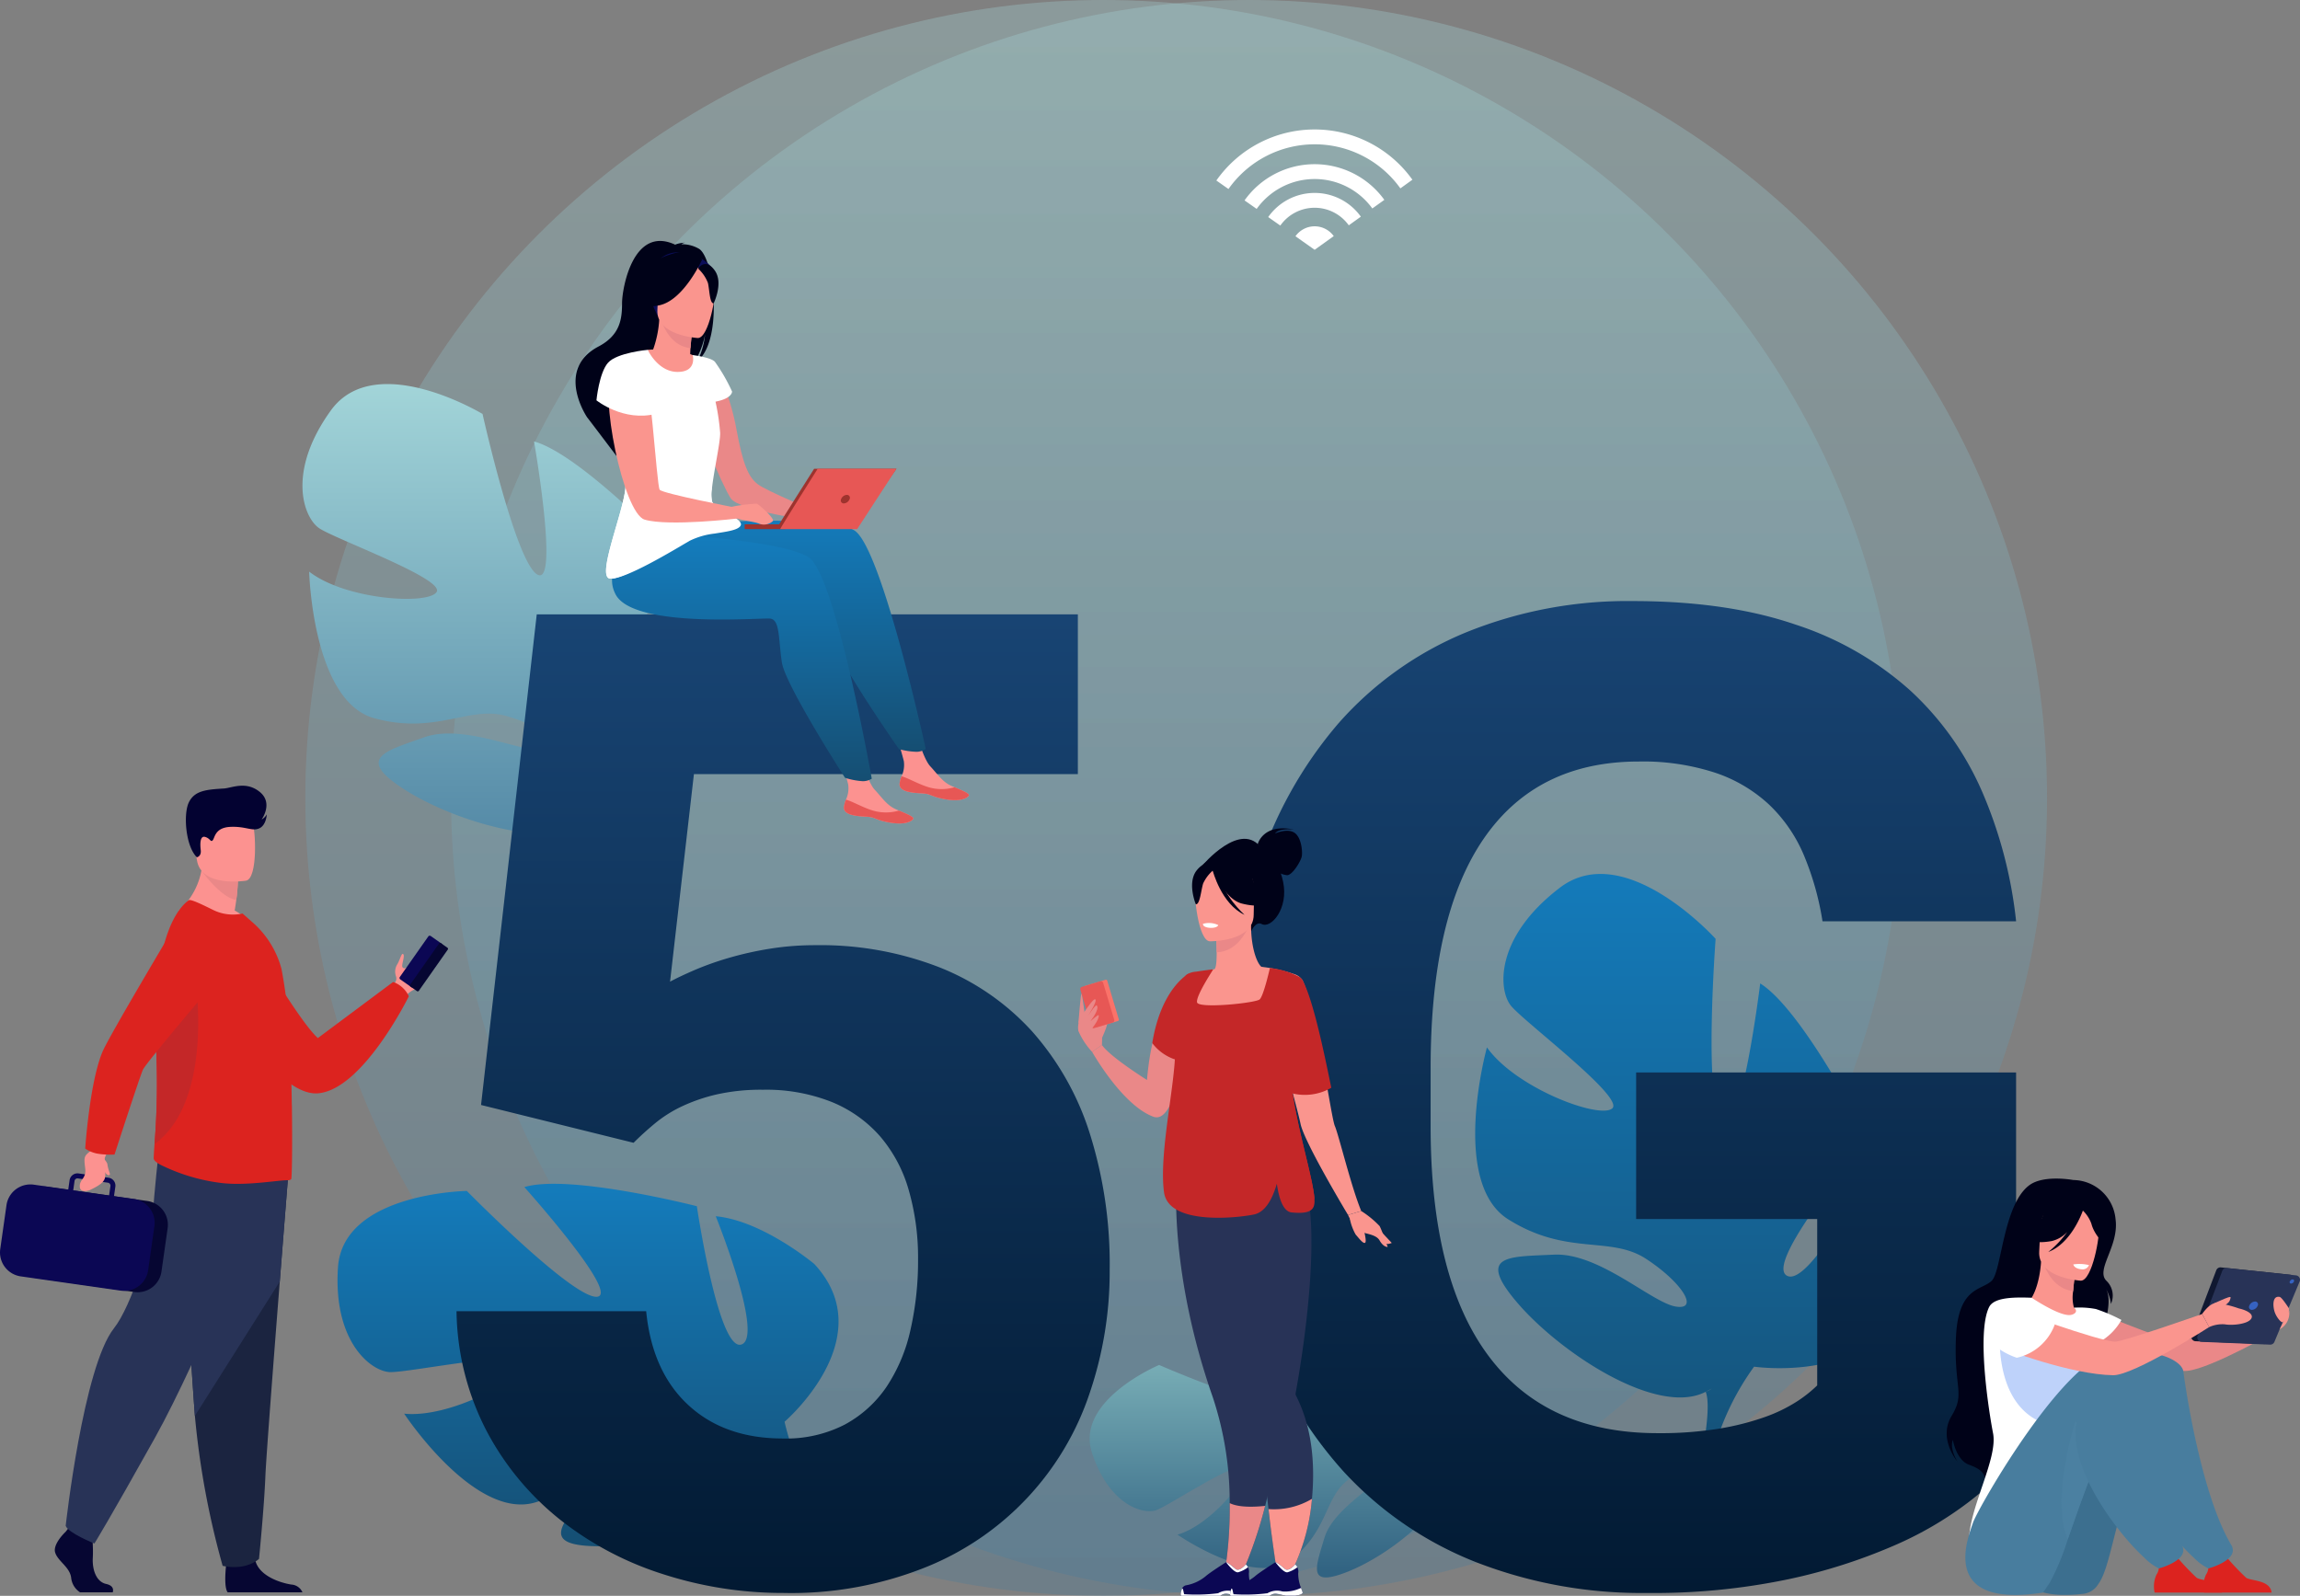 <svg xmlns="http://www.w3.org/2000/svg" xmlns:xlink="http://www.w3.org/1999/xlink" width="331.453" height="230" viewBox="0 0 331.453 230">
  <rect x="0" y="0" width="331.453" height="230" fill="#808080" stroke="none"/>
  <defs>
    <linearGradient id="linear-gradient" x1="0.5" x2="0.5" y2="1" gradientUnits="objectBoundingBox">
      <stop offset="0" stop-color="#a8dadc"/>
      <stop offset="1" stop-color="#457b9d"/>
    </linearGradient>
    <linearGradient id="linear-gradient-3" x1="0.5" x2="0.5" y2="1" gradientUnits="objectBoundingBox">
      <stop offset="0" stop-color="#147dbe"/>
      <stop offset="1" stop-color="#154e72"/>
    </linearGradient>
    <linearGradient id="linear-gradient-5" x1="0.5" x2="0.5" y2="1" gradientUnits="objectBoundingBox">
      <stop offset="0" stop-color="#8cc2c4"/>
      <stop offset="1" stop-color="#316382"/>
    </linearGradient>
    <linearGradient id="linear-gradient-7" x1="0.5" x2="0.5" y2="1" gradientUnits="objectBoundingBox">
      <stop offset="0" stop-color="#184473"/>
      <stop offset="1" stop-color="#021a33"/>
    </linearGradient>
  </defs>
  <g id="telecom" transform="translate(-169 -8687.5)">
    <circle id="Ellipse_1924" data-name="Ellipse 1924" cx="115" cy="115" r="115" transform="translate(213 8687.5)" opacity="0.3" fill="url(#linear-gradient)"/>
    <circle id="Ellipse_1968" data-name="Ellipse 1968" cx="115" cy="115" r="115" transform="translate(234 8687.5)" opacity="0.3" fill="url(#linear-gradient)"/>
    <g id="IMG" transform="translate(-749.834 8084.528)">
      <g id="Group_56" data-name="Group 56" transform="translate(967.475 773.591)">
        <path id="Path_9" data-name="Path 9" d="M1277.461,1419.617c.719-10.752,18.568-11.013,18.568-11.013s15.262,15.507,18.747,15.251-10.459-15.806-10.459-15.806c6.459-1.957,24.862,2.755,24.862,2.755s3.109,21.036,6.423,19.93-3.7-18.485-3.7-18.485c6.757.635,14.2,6.88,14.2,6.88,9.863,10.622-4.285,22.738-4.285,22.738a34.569,34.569,0,0,0,7.357,14.659h0a25.094,25.094,0,0,1,2.858,3.724l-1.738.348q-.353-.657-.742-1.254a.009.009,0,0,0,0-.007l-.011-.017c-.173-.245-.42-.593-.727-1.016v0s0,0,0,0c-.739-.933-1.252-1.629-1.59-2.138l0,0c-2.244-2.944-5.388-6.736-7.1-7.321a3.442,3.442,0,0,0,.213-.872l-.213.872c-1.7,6.97-16.358,11.012-24.986,10.972s-5.483-3.1-1.781-7.788,13.251-5.56,15.716-7.6-1.871-2.719-7.31-1.188-7.095,7.609-15.849,10.247-18.916-12.786-18.916-12.786c6.545.678,16.913-4.935,16.912-7.145s-16.319,1.28-19,1.153S1276.742,1430.37,1277.461,1419.617Z" transform="translate(-1277.396 -1407.574)" fill="url(#linear-gradient-3)"/>
      </g>
      <g id="Group_57" data-name="Group 57" transform="translate(962.421 658.325)">
        <path id="Path_10" data-name="Path 10" d="M1256.334,837.84c6.386-8.855,21.866.5,21.866.5s4.8,21.515,7.93,23.164-.51-19.2-.51-19.2c6.6,1.783,19.89,15.705,19.89,15.705s-8.613,19.747-5.171,20.574,6.735-17.874,6.735-17.874c5.467,4.171,8.51,13.529,8.51,13.529,2.779,14.42-15.881,17.243-15.881,17.243a35.024,35.024,0,0,0-1.542,16.546h0a25.417,25.417,0,0,1,.459,4.734l-1.68-.633c.032-.5.045-.995.035-1.476a.011.011,0,0,0,0-.009c0-.007,0-.014,0-.021-.017-.3-.043-.735-.08-1.263v0s0,0,0,0c-.135-1.2-.2-2.071-.219-2.69a.028.028,0,0,1,0-.006c-.35-3.734-1.017-8.68-2.17-10.1a3.48,3.48,0,0,0,.65-.635l-.65.635c-5.2,5.08-19.967.688-27.36-3.974s-3.049-5.606,2.647-7.649,14.372,2.331,17.584,1.9-.149-3.34-5.645-4.942-10.18,2.734-19.118.3-9.4-21.137-9.4-21.137c5.261,4.094,17.183,4.832,18.368,2.932s-14.712-7.655-16.945-9.2S1249.947,846.7,1256.334,837.84Z" transform="translate(-1252.247 -834.029)" fill="url(#linear-gradient)"/>
      </g>
      <g id="Group_59" data-name="Group 59" transform="translate(1075.866 791.854)">
        <path id="Path_12" data-name="Path 12" d="M1817.065,1518.947c-2.466-7.558,9.681-12.647,9.681-12.647s14.714,6.417,17.029,5.283-11.508-7.943-11.508-7.943c3.883-3.116,17.778-4.954,17.778-4.954s7.915,13.545,9.88,11.876-7.62-11.636-7.62-11.636c4.8-1.424,11.611.8,11.611.8,9.674,4.557,3.322,16.744,3.322,16.744a25.508,25.508,0,0,0,9.069,8.011h0a18.518,18.518,0,0,1,2.981,1.763l-1.094.717q-.422-.353-.853-.655a.008.008,0,0,0-.005,0l-.013-.008c-.186-.12-.451-.29-.777-.5h0c-.762-.435-1.3-.771-1.676-1.026l0,0c-2.346-1.4-5.542-3.129-6.871-3.06a2.537,2.537,0,0,0-.094-.655q.045.313.094.655c.755,5.239-8.168,12.039-14.085,14.385s-4.607-.614-3.362-4.841,7.542-7.452,8.667-9.527-2.029-1.347-5.331,1.2-2.764,7.161-8.03,11.375-16.466-3.549-16.466-3.549c4.667-1.337,10.22-8.031,9.612-9.544s-10.819,5.366-12.687,6.016S1819.53,1526.505,1817.065,1518.947Z" transform="translate(-1816.734 -1498.451)" fill="url(#linear-gradient-5)"/>
      </g>
      <g id="Group_60" data-name="Group 60" transform="translate(1131.428 728.933)">
        <path id="Path_13" data-name="Path 13" d="M2105.412,1187.339c9.378-7.146,22.439,7.376,22.439,7.376s-1.8,23.737.924,26.425,5.5-20,5.5-20c6.261,3.914,15.624,22.471,15.624,22.471s-15.1,17.7-11.8,19.637,12.568-16.356,12.568-16.356c4.34,6.026,4.547,16.651,4.547,16.651-1.654,15.772-21.822,12.833-21.822,12.833a37.825,37.825,0,0,0-6.786,16.613h0a27.448,27.448,0,0,1-1.012,5.035l-1.538-1.182q.287-.763.5-1.514a.013.013,0,0,0,0-.01l.006-.021c.077-.318.186-.773.313-1.33v0s0,0,0,0c.237-1.281.442-2.2.618-2.849l0-.006c.811-3.968,1.673-9.288.927-11.116a3.755,3.755,0,0,0,.871-.453l-.871.453c-6.966,3.617-20.848-5.555-27.024-12.693s-1.391-6.75,5.136-7.073,14.119,6.918,17.574,7.481.895-3.5-4.282-6.879-11.377-.37-19.851-5.686-3.077-24.79-3.077-24.79c4.152,5.882,16.239,10.386,18.06,8.795s-12.8-12.527-14.623-14.824S2096.034,1194.484,2105.412,1187.339Z" transform="translate(-2093.207 -1185.361)" fill="url(#linear-gradient-3)"/>
      </g>
      <g id="Group_69" data-name="Group 69" transform="translate(1094.123 621.632)">
        <g id="Group_62" data-name="Group 62" transform="translate(11.399 13.958)">
          <path id="Path_14" data-name="Path 14" d="M1969.818,722.312l-2.752,1.975-2.766-1.953a3.387,3.387,0,0,1,5.518-.021Z" transform="translate(-1964.3 -720.901)" fill="#fff"/>
        </g>
        <g id="Group_64" data-name="Group 64" transform="translate(7.471 9.146)">
          <g id="Group_63" data-name="Group 63">
            <path id="Path_15" data-name="Path 15" d="M1951.449,696.958a8.178,8.178,0,0,0-6.694,3.479l1.746,1.226a6.049,6.049,0,0,1,9.867-.036l1.739-1.248A8.185,8.185,0,0,0,1951.449,696.958Z" transform="translate(-1944.755 -696.958)" fill="#fff"/>
          </g>
        </g>
        <g id="Group_66" data-name="Group 66" transform="translate(0 0)">
          <g id="Group_65" data-name="Group 65">
            <path id="Path_16" data-name="Path 16" d="M1921.746,651.447a17.3,17.3,0,0,0-14.165,7.357l1.747,1.226a15.189,15.189,0,0,1,24.772-.093l1.732-1.248A17.305,17.305,0,0,0,1921.746,651.447Z" transform="translate(-1907.581 -651.447)" fill="#fff"/>
          </g>
        </g>
        <g id="Group_68" data-name="Group 68" transform="translate(4.063 5.005)">
          <g id="Group_67" data-name="Group 67">
            <path id="Path_17" data-name="Path 17" d="M1937.9,676.349a12.378,12.378,0,0,0-10.1,5.218l1.746,1.226a10.262,10.262,0,0,1,16.667-.064l1.732-1.24A12.377,12.377,0,0,0,1937.9,676.349Z" transform="translate(-1927.8 -676.349)" fill="#fff"/>
          </g>
        </g>
      </g>
      <g id="Group_74" data-name="Group 74" transform="translate(984.624 689.604)">
        <g id="Group_71" data-name="Group 71" transform="translate(0 1.911)">
          <g id="Group_70" data-name="Group 70">
            <path id="Path_18" data-name="Path 18" d="M1366.26,1069.892l8.027-70.716h77.979v23.029h-55.329l-3.44,29.912q1.429-.763,3.534-1.673a43.392,43.392,0,0,1,4.825-1.72,48.451,48.451,0,0,1,5.924-1.338,41.01,41.01,0,0,1,6.643-.526,47.287,47.287,0,0,1,17.919,3.2,35.932,35.932,0,0,1,13.329,9.224,40.492,40.492,0,0,1,8.315,14.716,62.723,62.723,0,0,1,2.867,19.683,54.4,54.4,0,0,1-2.867,17.68,40.973,40.973,0,0,1-23.364,25.037,52.094,52.094,0,0,1-20.785,3.823,56.126,56.126,0,0,1-17.392-2.723,46.5,46.5,0,0,1-14.908-7.933,40.467,40.467,0,0,1-10.512-12.755,38.552,38.552,0,0,1-4.3-17.2h27.331q.856,8.7,6.066,13.523t13.62,4.825a18.421,18.421,0,0,0,8.933-2.005,17.073,17.073,0,0,0,6.022-5.448,24.146,24.146,0,0,0,3.44-8.168,44.915,44.915,0,0,0,1.1-10.18,35.278,35.278,0,0,0-1.338-9.985,20.544,20.544,0,0,0-4.111-7.739,18.585,18.585,0,0,0-6.975-4.969,25.53,25.53,0,0,0-9.938-1.77,28.961,28.961,0,0,0-6.642.671,25.063,25.063,0,0,0-5.019,1.72,18.619,18.619,0,0,0-3.869,2.438q-1.672,1.385-3.105,2.817Z" transform="translate(-1362.726 -999.176)" fill="url(#linear-gradient-7)"/>
          </g>
        </g>
        <g id="Group_73" data-name="Group 73" transform="translate(111.221)">
          <g id="Group_72" data-name="Group 72">
            <path id="Path_19" data-name="Path 19" d="M2029.676,1113.132a46.406,46.406,0,0,1-6.787,6.354,51.179,51.179,0,0,1-10.8,6.307,79.842,79.842,0,0,1-15.337,4.875,94.636,94.636,0,0,1-20.306,1.958,65.838,65.838,0,0,1-24.608-4.443,51.606,51.606,0,0,1-19.065-13.047,59.479,59.479,0,0,1-12.279-21.118,87.153,87.153,0,0,1-4.349-28.668v-8.218a91.259,91.259,0,0,1,4.158-28.716,59.96,59.96,0,0,1,11.753-21.168,49.609,49.609,0,0,1,18.4-13.09,61.9,61.9,0,0,1,23.987-4.493q13.567,0,23.461,3.393a46.14,46.14,0,0,1,16.531,9.506,43.213,43.213,0,0,1,10.368,14.622,64.146,64.146,0,0,1,4.875,18.633h-27.9a40.988,40.988,0,0,0-2.675-9.506,21.671,21.671,0,0,0-4.969-7.263,21.31,21.31,0,0,0-7.789-4.634,33.473,33.473,0,0,0-11.035-1.626q-14.718,0-22.361,11.132t-7.645,33.018v8.409q0,21.885,8.312,33.064t24.37,11.179a52.7,52.7,0,0,0,8.983-.667,38.193,38.193,0,0,0,6.545-1.673,22.3,22.3,0,0,0,4.537-2.2,18.841,18.841,0,0,0,2.964-2.343V1078.73H1974.92v-21.121h54.756Z" transform="translate(-1916.148 -989.666)" fill="url(#linear-gradient-7)"/>
          </g>
        </g>
      </g>
      <g id="Group_103" data-name="Group 103" transform="translate(1199.371 772.838)">
        <g id="Group_75" data-name="Group 75" transform="translate(17.609 18.52)">
          <path id="Path_20" data-name="Path 20" d="M2521.256,1495.978s11.425,4.978,13.5,4.887,14.852-3.892,14.852-3.892l-.325,2.2s-9.862,5.672-13.309,5.994c-3.394.317-15-3.047-16.122-3.756S2518,1496.7,2521.256,1495.978Z" transform="translate(-2518.902 -1495.978)" fill="#ea8888"/>
        </g>
        <g id="Group_76" data-name="Group 76" transform="translate(0 0)">
          <path id="Path_21" data-name="Path 21" d="M2449.528,1404.037s-4.215-.8-6.314.732c-3.8,2.777-4.007,12.349-5.432,13.776s-4.86.818-5.166,8.2,1.367,8-.625,11.29.843,6.591.843,6.591-1.162-1.818-.664-3.131c0,0,.483,2.9,2.323,3.575s2.112,1.177,2.406,2.172c0,0,15.7-8.044,15.716-13.75s3.089-11.357,1.581-13.83a5.471,5.471,0,0,1,.754,2.234,2.942,2.942,0,0,0-.664-3.349c-1.569-1.615,1.84-4.956,1.335-8.826A6.2,6.2,0,0,0,2449.528,1404.037Z" transform="translate(-2431.281 -1403.828)" fill="#000218"/>
        </g>
        <g id="Group_77" data-name="Group 77" transform="translate(8.47 11.972)">
          <path id="Path_22" data-name="Path 22" d="M2486.306,1475.383a10.975,10.975,0,0,1-3.841,1.635c-5.92,1.368-8.189-3.636-9.041-7.071a5.1,5.1,0,0,1,2.006-.616c.428-.05.878-.084,1.251-.1.665-.509,1.656-2.593,1.875-5.829l.278.075,4.666,1.277s-.214,1.483-.318,2.885a5.548,5.548,0,0,0,.114,2.4c.364.079.583.13.583.13a.008.008,0,0,0,0,0A30.018,30.018,0,0,1,2486.306,1475.383Z" transform="translate(-2473.424 -1463.399)" fill="#fa958e"/>
        </g>
        <g id="Group_78" data-name="Group 78" transform="translate(13.879 12.048)">
          <path id="Path_23" data-name="Path 23" d="M2505.006,1465.053s-.214,1.482-.318,2.885c-2.644-.265-3.87-2.781-4.348-4.162Z" transform="translate(-2500.34 -1463.776)" fill="#ea8888"/>
        </g>
        <g id="Group_79" data-name="Group 79" transform="translate(13.327 3.944)">
          <path id="Path_24" data-name="Path 24" d="M2503.6,1434.225s-6.274-.346-6-4.25-.348-6.578,3.669-6.522,4.69,1.6,4.915,2.926S2505.24,1434.214,2503.6,1434.225Z" transform="translate(-2497.593 -1423.452)" fill="#fa958e"/>
        </g>
        <g id="Group_80" data-name="Group 80" transform="translate(11.366 3.139)">
          <path id="Path_25" data-name="Path 25" d="M2498.361,1421c-.884-1.244-1.635-1.038-2.07-.715a4.392,4.392,0,0,0-5.7.5,7.478,7.478,0,0,1-2.755,4.23s1.092.788,3.774.3a4.488,4.488,0,0,0,2.239-1.319,14.655,14.655,0,0,1-2.737,2.893c3.25-1.228,4.827-5.513,4.986-5.966a4.923,4.923,0,0,1,1.236,1.919c.241,1.016,1.281,2.606,1.883,2.579A6.492,6.492,0,0,0,2498.361,1421Z" transform="translate(-2487.838 -1419.449)" fill="#000218"/>
        </g>
        <g id="Group_81" data-name="Group 81" transform="translate(3.213 17.144)">
          <path id="Path_26" data-name="Path 26" d="M2450.738,1508.7c-.567-2.9-2.414-14.469-.567-18.193.664-1.338,3.267-1.458,6.124-1.341.889.574,4.276,2.742,5.667,2.472l.078-.018c.655-.164.9-.624.356-1.021a12.456,12.456,0,0,1,3.172.194,23.442,23.442,0,0,1,3.669,1.572,8.416,8.416,0,0,1-3.335,3.276c.338,3.023-.165,4.357-3.3,11.34a13.275,13.275,0,0,0,.357,11.217s-15.6,12.544-15.689,6.157C2447.2,1519.548,2451.462,1512.4,2450.738,1508.7Z" transform="translate(-2447.268 -1489.133)" fill="#fff"/>
        </g>
        <g id="Group_82" data-name="Group 82" transform="translate(36.999 54.626)">
          <path id="Path_27" data-name="Path 27" d="M2625.208,1680.683h-9.722a4.04,4.04,0,0,1,.275-2.605,1.874,1.874,0,0,0-.07-2.238,3.779,3.779,0,0,0,1.637.308,3.423,3.423,0,0,0,1.446-.509,35.061,35.061,0,0,0,2.77,2.91C2622.179,1679.006,2625.012,1678.843,2625.208,1680.683Z" transform="translate(-2615.383 -1675.639)" fill="#dc231f"/>
        </g>
        <g id="Group_83" data-name="Group 83" transform="translate(7.637 21.553)">
          <path id="Path_28" data-name="Path 28" d="M2469.352,1511.072s-1.265,11.512,6.941,13.924,10.535-10.592,3.91-11.527A63.773,63.773,0,0,1,2469.352,1511.072Z" transform="translate(-2469.281 -1511.072)" fill="#bed2fa"/>
        </g>
        <g id="Group_84" data-name="Group 84" transform="translate(29.862 54.626)">
          <path id="Path_29" data-name="Path 29" d="M2589.7,1680.683h-9.722a4.039,4.039,0,0,1,.274-2.605,1.873,1.873,0,0,0-.07-2.238,3.781,3.781,0,0,0,1.638.308,3.423,3.423,0,0,0,1.446-.509,34.988,34.988,0,0,0,2.77,2.91C2586.668,1679.006,2589.5,1678.843,2589.7,1680.683Z" transform="translate(-2579.872 -1675.639)" fill="#dc231f"/>
        </g>
        <g id="Group_90" data-name="Group 90" transform="translate(2.692 25.034)">
          <g id="Group_85" data-name="Group 85" transform="translate(7.414 0.499)">
            <path id="Path_30" data-name="Path 30" d="M2491.137,1565.194a2.9,2.9,0,0,0,2.087-1.271l.241-.363c1.776-2.689,2.467-10.922,6.461-19.693.973-2.135,4.466-2.52,5.418-4.934,0,0,2.344-7.824-4.486-8.055s-18.293,21.77-18.474,24.077C2482.208,1557.192,2477.868,1566.692,2491.137,1565.194Z" transform="translate(-2481.568 -1530.878)" fill="#3c6f8f"/>
          </g>
          <g id="Group_86" data-name="Group 86" transform="translate(22.989 0.19)">
            <path id="Path_31" data-name="Path 31" d="M2567.493,1531.912c.585,4.389,2.871,18.241,6.9,25,1.3,2.179-3.276,3.4-3.3,3.394a7.782,7.782,0,0,1-2.107-1.564c-3.274-2.951-9.92-11.306-9.92-18,0-3.266-.057-9.5,2.318-11.089C2562.85,1528.673,2567.26,1530.169,2567.493,1531.912Z" transform="translate(-2559.069 -1529.34)" fill="#487d9e"/>
          </g>
          <g id="Group_87" data-name="Group 87">
            <path id="Path_32" data-name="Path 32" d="M2455.864,1563.03s.361-.5.989-1.453a34.47,34.47,0,0,0,2.579-6.218c1.054-3,2.305-6.688,3.869-10.527.482-1.185.995-2.384,1.54-3.582.973-2.135,3.649-1.84,4.6-4.254,0,0,3.716-8.368-3.115-8.6s-19.81,22.386-20.556,24.576C2444.955,1555.37,2440.971,1565.327,2455.864,1563.03Z" transform="translate(-2444.678 -1528.394)" fill="#487d9e"/>
          </g>
          <g id="Group_88" data-name="Group 88" transform="translate(13.872 9.959)">
            <path id="Path_33" data-name="Path 33" d="M2514.586,1594.953c1.054-3,2.305-6.688,3.869-10.527-.408-2.908-1.289-5.453-2.77-6.479C2515.685,1577.947,2512.092,1589.077,2514.586,1594.953Z" transform="translate(-2513.705 -1577.947)" fill="#4b80a1"/>
          </g>
          <g id="Group_89" data-name="Group 89" transform="translate(15.853 0.364)">
            <path id="Path_34" data-name="Path 34" d="M2533.444,1532.293c.585,4.389,1.41,18.552,5.443,25.31,1.3,2.179-3.276,3.4-3.3,3.394a7.79,7.79,0,0,1-2.107-1.564c-3.274-2.95-9.92-11.306-9.92-18,0-3.266,3.833-9.242,6.208-10.827A2.389,2.389,0,0,1,2533.444,1532.293Z" transform="translate(-2523.559 -1530.206)" fill="#487d9e"/>
          </g>
        </g>
        <g id="Group_95" data-name="Group 95" transform="translate(35.245 12.797)">
          <g id="Group_91" data-name="Group 91">
            <path id="Path_35" data-name="Path 35" d="M2620.887,1468.567l-9.956-1.057a.643.643,0,0,0-.668.411l-3.562,9.36a.643.643,0,0,0,.575.871l9.879.4a.642.642,0,0,0,.619-.394l3.639-8.7A.643.643,0,0,0,2620.887,1468.567Z" transform="translate(-2606.657 -1467.506)" fill="#101831"/>
          </g>
          <g id="Group_92" data-name="Group 92" transform="translate(0.865 0.091)">
            <path id="Path_36" data-name="Path 36" d="M2625.19,1469.018l-9.956-1.057a.643.643,0,0,0-.669.411l-3.562,9.36a.643.643,0,0,0,.575.871l9.879.4a.643.643,0,0,0,.619-.394l3.639-8.7A.643.643,0,0,0,2625.19,1469.018Z" transform="translate(-2610.96 -1467.957)" fill="#283357"/>
          </g>
          <g id="Group_93" data-name="Group 93" transform="translate(8.327 4.917)">
            <path id="Path_37" data-name="Path 37" d="M2649.339,1492.579a.409.409,0,0,0-.385-.6.957.957,0,0,0-.825.6.41.41,0,0,0,.385.605A.957.957,0,0,0,2649.339,1492.579Z" transform="translate(-2648.09 -1491.974)" fill="#3662c1"/>
          </g>
          <g id="Group_94" data-name="Group 94" transform="translate(14.183 1.739)">
            <path id="Path_38" data-name="Path 38" d="M2677.842,1476.456a.2.2,0,0,0-.189-.3.47.47,0,0,0-.405.3.2.2,0,0,0,.189.3A.469.469,0,0,0,2677.842,1476.456Z" transform="translate(-2677.229 -1476.159)" fill="#3662c1"/>
          </g>
        </g>
        <g id="Group_96" data-name="Group 96" transform="translate(6.116 18.52)">
          <path id="Path_39" data-name="Path 39" d="M2464.065,1495.978s13.8,5.082,15.872,4.978c1.34-.067,12.479-3.983,12.479-3.983l1,1.892s-10.842,6.969-13.822,6.934c-5.884-.068-15.814-3.68-16.934-4.39S2460.809,1496.7,2464.065,1495.978Z" transform="translate(-2461.711 -1495.978)" fill="#fa958e"/>
        </g>
        <g id="Group_97" data-name="Group 97" transform="translate(36.82 17.928)">
          <path id="Path_40" data-name="Path 40" d="M2614.494,1494.622s1-1.539,2-1.584a15.418,15.418,0,0,1,3.3.792c.588.113,2.263.656,1.765,1.471s-2.806,1-3.8.814a4.614,4.614,0,0,0-2.263.4Z" transform="translate(-2614.494 -1493.036)" fill="#fa958e"/>
        </g>
        <g id="Group_98" data-name="Group 98" transform="translate(38.545 17.065)">
          <path id="Path_41" data-name="Path 41" d="M2623.076,1489.654s1.583-.726,2.036-.862.362,0,.226.431-.951.838-.951.973S2623.076,1489.654,2623.076,1489.654Z" transform="translate(-2623.076 -1488.742)" fill="#fa958e"/>
        </g>
        <g id="Group_99" data-name="Group 99" transform="translate(47.092 17.036)">
          <path id="Path_42" data-name="Path 42" d="M2667.826,1490.26s-1-1.579-1.326-1.644c-1-.2-1,1.115-.785,1.961.227.908.994,1.764,1.206,1.689A2.317,2.317,0,0,0,2667.826,1490.26Z" transform="translate(-2665.604 -1488.596)" fill="#fa958e"/>
        </g>
        <g id="Group_100" data-name="Group 100" transform="translate(47.989 19.017)">
          <path id="Path_43" data-name="Path 43" d="M2671.43,1498.451a2.644,2.644,0,0,1-1.364,2.7Z" transform="translate(-2670.067 -1498.451)" fill="#fa958e"/>
        </g>
        <g id="Group_101" data-name="Group 101" transform="translate(18.247 12.331)">
          <path id="Path_44" data-name="Path 44" d="M2524.336,1465.324a5.793,5.793,0,0,0-2.262-.1s.089.651,1.32.715A.981.981,0,0,0,2524.336,1465.324Z" transform="translate(-2522.074 -1465.183)" fill="#fff"/>
        </g>
        <g id="Group_102" data-name="Group 102" transform="translate(5.619 18.199)">
          <path id="Path_45" data-name="Path 45" d="M2469.2,1497.211a7.582,7.582,0,0,1-5.473,4.8s-7-2.157-3.514-6.925C2460.213,1495.082,2463.659,1492.521,2469.2,1497.211Z" transform="translate(-2459.24 -1494.384)" fill="#fff"/>
        </g>
      </g>
      <g id="Group_130" data-name="Group 130" transform="translate(1001.775 637.7)">
        <g id="Group_104" data-name="Group 104" transform="translate(16.887 18.81)">
          <path id="Path_46" data-name="Path 46" d="M1535.541,824.994s1.828,2.705,2.871,8.392c.913,4.98,1.714,6.819,3.032,7.84s8.666,4.037,8.666,4.037l-.549,1.287s-10.769-1.466-11.978-3.266-5.821-12.433-5.463-14.882S1535.541,824.994,1535.541,824.994Z" transform="translate(-1532.1 -824.994)" fill="#ea8888"/>
        </g>
        <g id="Group_105" data-name="Group 105" transform="translate(46.119 70.773)">
          <path id="Path_47" data-name="Path 47" d="M1678.131,1091c-.1,1.05,1.365,1.306,3.058,1.39s1.182.431,3.5.851,3.251-.214,3.419-.528c.15-.278-.93-.713-2.079-1.205-.145-.061-.289-.125-.435-.188-1.294-.569-2.02-1.73-3.029-2.806-.956-1.019-1.863-4.283-1.863-4.283l-3.154-.673s.885,2.937,1.193,4.191a3.885,3.885,0,0,1-.323,2.19A4.122,4.122,0,0,0,1678.131,1091Z" transform="translate(-1677.551 -1083.555)" fill="#fc9290"/>
        </g>
        <g id="Group_106" data-name="Group 106" transform="translate(46.695 77.154)">
          <path id="Path_48" data-name="Path 48" d="M1683.478,1117.756c1.694.084,1.182.431,3.5.852s3.251-.215,3.419-.528c.15-.278-.93-.713-2.079-1.205l-.018.019a6.6,6.6,0,0,1-3.515.042c-1.535-.417-3.019-1.334-4.077-1.63a4.109,4.109,0,0,0-.29,1.061C1680.323,1117.416,1681.785,1117.671,1683.478,1117.756Z" transform="translate(-1680.415 -1115.305)" fill="#e75755"/>
        </g>
        <g id="Group_107" data-name="Group 107" transform="translate(11.182 38.455)">
          <path id="Path_49" data-name="Path 49" d="M1507.823,925.108s20.956-1.577,24.9.913S1543,957.513,1543,957.513a2.574,2.574,0,0,1-1.263.408,10.6,10.6,0,0,1-2.6-.389s-9.093-12.977-9.734-16.246-.484-6.186-1.943-6.264-19.64,2.211-22.39-2.634a11.162,11.162,0,0,1-.476-9.641Z" transform="translate(-1503.711 -922.746)" fill="url(#linear-gradient-3)"/>
        </g>
        <g id="Group_108" data-name="Group 108" transform="translate(38.1 74.139)">
          <path id="Path_50" data-name="Path 50" d="M1638.23,1107.745c-.1,1.05,1.365,1.306,3.059,1.39s1.182.431,3.5.851,3.251-.214,3.419-.528c.15-.278-.929-.713-2.079-1.205-.145-.061-.29-.125-.435-.188-1.294-.569-2.02-1.73-3.029-2.806-.956-1.019-1.863-4.283-1.863-4.283l-3.154-.673s.886,2.937,1.193,4.191a3.884,3.884,0,0,1-.323,2.19A4.122,4.122,0,0,0,1638.23,1107.745Z" transform="translate(-1637.65 -1100.303)" fill="#fc9290"/>
        </g>
        <g id="Group_109" data-name="Group 109" transform="translate(38.675 80.519)">
          <path id="Path_51" data-name="Path 51" d="M1643.577,1134.5c1.693.084,1.182.431,3.5.851s3.25-.214,3.419-.528c.15-.278-.929-.713-2.079-1.2l-.018.02a6.607,6.607,0,0,1-3.515.042c-1.535-.417-3.02-1.334-4.077-1.63a4.133,4.133,0,0,0-.29,1.061C1640.421,1134.164,1641.883,1134.419,1643.577,1134.5Z" transform="translate(-1640.513 -1132.053)" fill="#e75755"/>
        </g>
        <g id="Group_110" data-name="Group 110" transform="translate(5.264 42.116)">
          <path id="Path_52" data-name="Path 52" d="M1480.19,940.963s18.616.881,22.462,3.523,9.039,31.868,9.039,31.868a2.576,2.576,0,0,1-1.278.358,10.591,10.591,0,0,1-2.581-.49s-8.581-13.32-9.094-16.612-.243-6.2-1.7-6.335-19.711,1.444-22.271-3.5S1480.19,940.963,1480.19,940.963Z" transform="translate(-1474.264 -940.963)" fill="url(#linear-gradient-3)"/>
        </g>
        <g id="Group_112" data-name="Group 112" transform="translate(0 0)">
          <g id="Group_111" data-name="Group 111">
            <path id="Path_53" data-name="Path 53" d="M1465.894,732.55a4.827,4.827,0,0,0-2.574-.673,1.223,1.223,0,0,1,.567-.224,4.051,4.051,0,0,0-1.467.28c-6.049-2.806-7.634,6.27-7.645,8.4s-.159,4.577-3.385,6.276c-6.347,3.341-1.639,10.226-1.639,10.226.046.031,4.23,5.572,4.23,5.572-.042-1.727,6.769-10.879,11.081-13.316a11.964,11.964,0,0,0,1.677-4.209,11.321,11.321,0,0,1-1.1,3.836C1469.346,745.733,1468.083,733.995,1465.894,732.55Z" transform="translate(-1448.07 -731.4)" fill="#000218"/>
          </g>
        </g>
        <g id="Group_113" data-name="Group 113" transform="translate(10.38 15.621)">
          <path id="Path_54" data-name="Path 54" d="M1499.746,809.2a20.962,20.962,0,0,1,3.467,0,11.129,11.129,0,0,1,3.009.755c1.641.686,1.469,3.591-1.974,3.053S1499.5,810.06,1499.746,809.2Z" transform="translate(-1499.718 -809.126)" fill="#fa958e"/>
        </g>
        <g id="Group_114" data-name="Group 114" transform="translate(10.568 11.357)">
          <path id="Path_55" data-name="Path 55" d="M1506.825,794.366c.02.011.491,2.5-1.763,2.4-1.48-.065-4.671-1.856-4.39-3.123a15.665,15.665,0,0,0,1.477-5.732l.27.072,4.529,1.215s-.2,1.438-.295,2.8C1506.574,793.138,1506.572,794.227,1506.825,794.366Z" transform="translate(-1500.655 -787.911)" fill="#fa958e"/>
        </g>
        <g id="Group_115" data-name="Group 115" transform="translate(12.332 11.429)">
          <path id="Path_56" data-name="Path 56" d="M1513.962,789.484s-.2,1.438-.294,2.8c-2.564-.244-3.765-2.677-4.235-4.013Z" transform="translate(-1509.433 -788.269)" fill="#ea8888"/>
        </g>
        <g id="Group_116" data-name="Group 116" transform="translate(10.472 1.633)">
          <path id="Path_57" data-name="Path 57" d="M1501.6,748.792a13.534,13.534,0,0,1-1.406-4.057c-.144-1.314.838-6.082,5.628-5.067a6.584,6.584,0,0,1,2.656,1.212c1,.779,2.416,2.411.442,6.5l-.535,1.389Z" transform="translate(-1500.177 -739.528)" fill="#0b0d59"/>
        </g>
        <g id="Group_117" data-name="Group 117" transform="translate(11.79 3.558)">
          <path id="Path_58" data-name="Path 58" d="M1512.58,759.538s-6.084-.305-5.836-4.091-.37-6.375,3.525-6.34,4.554,1.529,4.779,2.813S1514.169,759.519,1512.58,759.538Z" transform="translate(-1506.737 -749.106)" fill="#fa958e"/>
        </g>
        <g id="Group_118" data-name="Group 118" transform="translate(7.009 1.512)">
          <path id="Path_59" data-name="Path 59" d="M1494.168,740.122s-2.677,5.914-6.224,6.578-5-.371-5-.371a9.9,9.9,0,0,0,3.619-5.619S1492.646,737.121,1494.168,740.122Z" transform="translate(-1482.946 -738.925)" fill="#000218"/>
        </g>
        <g id="Group_119" data-name="Group 119" transform="translate(17.66 3.329)">
          <path id="Path_60" data-name="Path 60" d="M1535.945,748.619a5.376,5.376,0,0,1,1.415,2.059c.239.984.243,2.978.826,2.949,0,0,1.455-2.935.16-4.737C1536.973,746.98,1535.945,748.619,1535.945,748.619Z" transform="translate(-1535.945 -747.965)" fill="#000218"/>
        </g>
        <g id="Group_120" data-name="Group 120" transform="translate(4.398 15.694)">
          <path id="Path_61" data-name="Path 61" d="M1489.278,834.931c-.493.589-2.03.77-3.673,1.04a11.038,11.038,0,0,0-3.617,1.048c-2.193,1.288-9.358,5.639-11.458,5.441-.814-.077-.662-1.631-.169-3.693.776-3.257,2.4-7.78,2.4-9.747a57.09,57.09,0,0,1,.834-6.517q.058-.351.118-.708c.943-5.646,2.25-12.3,2.25-12.3s1.457,3.18,4.3,3.18,2.179-2.425,2.179-2.425,2.591.3,3.2.964a25.319,25.319,0,0,1,2.473,4.286s.063.989-2.386,1.46a32.17,32.17,0,0,1,.667,4.474c.052,1.322-.9,5.459-1.177,8.033a4.75,4.75,0,0,0,.038,1.951,3.788,3.788,0,0,0,1.5,1.236C1488.142,833.456,1489.863,834.232,1489.278,834.931Z" transform="translate(-1469.956 -809.492)" fill="#fff"/>
        </g>
        <g id="Group_121" data-name="Group 121" transform="translate(4.398 26.279)">
          <path id="Path_62" data-name="Path 62" d="M1486.758,874.735c1.572,2.679-4.262,3.485-5.228,4.052-2.193,1.288-8.9,5.956-11,5.758-.814-.077-.662-1.631-.169-3.693.776-3.257,2.4-7.78,2.4-9.747a57.094,57.094,0,0,1,.834-6.517l2.528-2.427s2.709,7,5.291,8.148a21.736,21.736,0,0,0,3.8,1.239,4.75,4.75,0,0,0,.038,1.951A3.788,3.788,0,0,0,1486.758,874.735Z" transform="translate(-1469.956 -862.161)" fill="#fff"/>
        </g>
        <g id="Group_122" data-name="Group 122" transform="translate(4.756 17.444)">
          <path id="Path_63" data-name="Path 63" d="M1476.608,818.544s-2.161-1.313-4.251,1.177,1.485,20.289,4.582,21.2c3.439,1.016,13.375-.163,13.375-.163l-.192-1.553s-10.577-2.028-11.017-2.593S1477.707,818.832,1476.608,818.544Z" transform="translate(-1471.733 -818.199)" fill="#fa958e"/>
        </g>
        <g id="Group_123" data-name="Group 123" transform="translate(3.014 15.694)">
          <path id="Path_64" data-name="Path 64" d="M1470.461,809.49s-4.438.4-5.728,1.861-1.666,5.416-1.666,5.416,3.909,3.155,8.618,1.931Z" transform="translate(-1463.067 -809.49)" fill="#fff"/>
        </g>
        <g id="Group_124" data-name="Group 124" transform="translate(28.992 32.835)">
          <path id="Path_65" data-name="Path 65" d="M1592.329,903.384c.058-.229,5.39-8.6,5.39-8.6h11.864l-5.951,8.378Z" transform="translate(-1592.329 -894.782)" fill="#9e332e"/>
        </g>
        <g id="Group_128" data-name="Group 128" transform="translate(24.374 32.835)">
          <g id="Group_125" data-name="Group 125" transform="translate(0 8.005)">
            <rect id="Rectangle_41" data-name="Rectangle 41" width="5.863" height="0.693" fill="#9e332e"/>
          </g>
          <g id="Group_126" data-name="Group 126" transform="translate(5.117)">
            <path id="Path_66" data-name="Path 66" d="M1594.813,903.479c.057-.229,5.407-8.7,5.407-8.7h11.348l-5.662,8.7Z" transform="translate(-1594.813 -894.782)" fill="#e75755"/>
          </g>
          <g id="Group_127" data-name="Group 127" transform="translate(13.857 3.763)">
            <path id="Path_67" data-name="Path 67" d="M1639.564,914.118a.947.947,0,0,1-.826.614.423.423,0,0,1-.4-.614.947.947,0,0,1,.826-.614A.423.423,0,0,1,1639.564,914.118Z" transform="translate(-1638.3 -913.504)" fill="#9e332e"/>
          </g>
        </g>
        <g id="Group_129" data-name="Group 129" transform="translate(22.282 37.836)">
          <path id="Path_68" data-name="Path 68" d="M1558.942,920.193a23.032,23.032,0,0,1,3.833-.5c.389.167,2.555,2.111,2.333,2.5a1.9,1.9,0,0,1-2.111.333c-1-.333-3.166-.5-3.555-1A3.26,3.26,0,0,1,1558.942,920.193Z" transform="translate(-1558.942 -919.666)" fill="#fa958e"/>
        </g>
      </g>
      <g id="Group_154" data-name="Group 154" transform="translate(918.834 716.219)">
        <g id="Group_131" data-name="Group 131" transform="translate(56.654 23.061)">
          <path id="Path_69" data-name="Path 69" d="M1322.723,1239.864c-.49,1.318-1.34,2.848-2.231,3.228a3.453,3.453,0,0,0-1.432,1.041l-.816-.474-.975-.567s.023-.108.071-.285.12-.42.219-.691a.943.943,0,0,0,.116-.867,2.016,2.016,0,0,1,.166-1.683c.313-.454.615-1.574.8-1.541.456.079-.224,1.617-.029,1.9a.337.337,0,0,0,.438.15l.008,0c1.279-.562,2.83-3.594,3.517-3.185A6.14,6.14,0,0,1,1322.723,1239.864Z" transform="translate(-1317.268 -1236.851)" fill="#fc9290"/>
        </g>
        <g id="Group_134" data-name="Group 134" transform="translate(57.578 21.613)">
          <g id="Group_132" data-name="Group 132">
            <path id="Path_70" data-name="Path 70" d="M1321.97,1235.94l1.6,1.126a.252.252,0,0,0,.35-.062l4.1-5.84a.252.252,0,0,0-.061-.35l-1.6-1.126a.252.252,0,0,0-.35.061l-4.1,5.84A.252.252,0,0,0,1321.97,1235.94Z" transform="translate(-1321.864 -1229.643)" fill="#0b0754"/>
          </g>
          <g id="Group_133" data-name="Group 133" transform="translate(1.492 1.042)">
            <path id="Path_71" data-name="Path 71" d="M1329.37,1241.113l.939.66a.192.192,0,0,0,.267-.047l4.174-5.939a.192.192,0,0,0-.047-.266l-.939-.66a.192.192,0,0,0-.267.047l-4.174,5.939A.192.192,0,0,0,1329.37,1241.113Z" transform="translate(-1329.289 -1234.826)" fill="#060632"/>
          </g>
        </g>
        <g id="Group_135" data-name="Group 135" transform="translate(30.261 19.529)">
          <path id="Path_72" data-name="Path 72" d="M1190.376,1219.277s8.153,14.221,11.111,16.837l10.846-8.086a3.957,3.957,0,0,1,2.263,2.062s-6.586,13.418-13.07,13.987-15.586-16.083-15.586-16.083Z" transform="translate(-1185.939 -1219.277)" fill="#dc231f"/>
        </g>
        <g id="Group_136" data-name="Group 136" transform="translate(7.901 106.69)">
          <path id="Path_73" data-name="Path 73" d="M1083.027,1662.534h-4.711a2.855,2.855,0,0,1-1.288-2.158c-.23-1.518-1.931-2.345-2.3-3.587s1.518-2.988,1.518-2.988l.315-.406.328-.422,3.127.736s.077.745.124,1.693c.034.684.052,1.475.014,2.169-.092,1.655.463,3.438,1.934,3.76C1083.175,1661.569,1083.127,1662.214,1083.027,1662.534Z" transform="translate(-1074.681 -1652.973)" fill="#060632"/>
        </g>
        <g id="Group_137" data-name="Group 137" transform="translate(32.465 110.742)">
          <path id="Path_74" data-name="Path 74" d="M1208.028,1678.645h-10.773c-.518-.632-.327-2.966-.249-3.728.016-.153.027-.243.027-.243s3.679-2.943,4.184-.69c.016.071.034.14.055.208.636,2.107,3.492,3.065,5.141,3.332A1.868,1.868,0,0,1,1208.028,1678.645Z" transform="translate(-1196.906 -1673.136)" fill="#060632"/>
        </g>
        <g id="Group_138" data-name="Group 138" transform="translate(25.926 55.15)">
          <path id="Path_75" data-name="Path 75" d="M1179.978,1397.487s-.559,6.97-1.215,15.347c-.892,11.38-1.965,25.359-2.072,28.008-.183,4.6-.92,11.954-.92,11.954s-1.746,1.747-5.241,1.011a120.316,120.316,0,0,1-4-21.611q-.021-.273-.041-.549c-.828-11.31-2.114-35.126-2.114-35.126Z" transform="translate(-1164.37 -1396.522)" fill="#1b2440"/>
        </g>
        <g id="Group_139" data-name="Group 139" transform="translate(25.926 55.15)">
          <path id="Path_76" data-name="Path 76" d="M1179.978,1397.487s-.559,6.97-1.215,15.347l-12.237,19.363q-.021-.273-.041-.549c-.828-11.31-2.114-35.126-2.114-35.126Z" transform="translate(-1164.37 -1396.522)" fill="#283357"/>
        </g>
        <g id="Group_140" data-name="Group 140" transform="translate(9.466 52.392)">
          <path id="Path_77" data-name="Path 77" d="M1111.986,1387.348s-10.069,25.241-16.689,37.1-8.689,15.172-8.689,15.172-3.793-1.517-4.138-2.552c0,0,2.532-22.9,6.965-28.482,2.505-3.155,5.448-12.621,5.586-15.931s.9-9.862.9-9.862Z" transform="translate(-1082.469 -1382.796)" fill="#283357"/>
        </g>
        <g id="Group_141" data-name="Group 141" transform="translate(25.734 9.655)">
          <path id="Path_78" data-name="Path 78" d="M1174.156,1180.636c-3.934,1.241-10.742-2.109-10.742-2.109a10.246,10.246,0,0,0,3.438-8.384l3.042,2.452,2.067,1.665a24.7,24.7,0,0,1-.234,2.7c-.06.453-.134.957-.228,1.508A9.413,9.413,0,0,1,1174.156,1180.636Z" transform="translate(-1163.414 -1170.143)" fill="#fc9290"/>
        </g>
        <g id="Group_142" data-name="Group 142" transform="translate(29.159 12.047)">
          <path id="Path_79" data-name="Path 79" d="M1185.578,1183.771a24.729,24.729,0,0,1-.234,2.7c-2.29-.393-4.887-4.094-4.887-4.094a7.3,7.3,0,0,1,3.055-.274Z" transform="translate(-1180.456 -1182.047)" fill="#ea8888"/>
        </g>
        <g id="Group_143" data-name="Group 143" transform="translate(27.71 2.927)">
          <path id="Path_80" data-name="Path 80" d="M1181.02,1147.415s-6.5,1.08-7.109-2.978-1.859-6.651,2.264-7.512,5.165.566,5.7,1.871S1182.7,1147.03,1181.02,1147.415Z" transform="translate(-1173.247 -1136.663)" fill="#fc9290"/>
        </g>
        <g id="Group_144" data-name="Group 144" transform="translate(22.147 16.473)">
          <path id="Path_81" data-name="Path 81" d="M1165.386,1244.29a.637.637,0,0,1-.414.158c-1.478-.02-5.786.8-9.432.426a27.152,27.152,0,0,1-8.715-2.515c-.388-.174-1.281-.65-1.261-1.084.013-.475.06-1.163.119-2.031a108.617,108.617,0,0,0,.216-14.185c-.063-1.114-.1-2.219-.1-3.307-.03-8.109,1.578-15.242,4.809-17.656.276-.2,1.97.63,3.527,1.4a6.444,6.444,0,0,0,4.236.513l1.359,1.2a13.581,13.581,0,0,1,4.256,6.8,76.533,76.533,0,0,1,1.281,12.61c.1,2.286.178,4.591.2,6.778v.078c.019.217.019.454.019.671C1165.563,1239.758,1165.484,1244.211,1165.386,1244.29Z" transform="translate(-1145.564 -1204.066)" fill="#dc231f"/>
        </g>
        <g id="Group_145" data-name="Group 145" transform="translate(22.266 28.525)">
          <path id="Path_82" data-name="Path 82" d="M1146.16,1287.163a108.558,108.558,0,0,0,.216-14.185c-.063-1.114-.1-2.219-.1-3.307,1.346-3.265,2.446-5.633,2.446-5.633h3.393S1154.6,1281.028,1146.16,1287.163Z" transform="translate(-1146.16 -1264.038)" fill="#c42728"/>
        </g>
        <g id="Group_149" data-name="Group 149" transform="translate(0 55.872)">
          <g id="Group_146" data-name="Group 146" transform="translate(1.917 1.88)">
            <path id="Path_83" data-name="Path 83" d="M1047.875,1422.623l14.469,2.062a3.469,3.469,0,0,0,3.912-2.936l.893-6.271a3.468,3.468,0,0,0-2.936-3.912l-14.47-2.062a3.469,3.469,0,0,0-3.911,2.936l-.894,6.271A3.469,3.469,0,0,0,1047.875,1422.623Z" transform="translate(-1044.905 -1409.47)" fill="#060632"/>
          </g>
          <g id="Group_148" data-name="Group 148">
            <g id="Group_147" data-name="Group 147">
              <path id="Path_84" data-name="Path 84" d="M1057.409,1405.959h0a3.485,3.485,0,0,0-2.4-2.094h0c-.109-.026-.22-.049-.334-.065l-2.881-.41.193-1.353a1.146,1.146,0,0,0-.972-1.3l-.752-.107-3.025-.431-.545-.078a1.147,1.147,0,0,0-1.3.972l-.193,1.353-4.973-.709a3.483,3.483,0,0,0-3.927,2.947l-.9,6.344a3.481,3.481,0,0,0,2.947,3.926l14.443,2.059a3.4,3.4,0,0,0,.754.024h0a3.407,3.407,0,0,0,1.127-.284,3.479,3.479,0,0,0,2.044-2.687l.9-6.343A3.445,3.445,0,0,0,1057.409,1405.959Zm-11.3-4.761a.428.428,0,0,1,.355-.361.444.444,0,0,1,.129,0l.642.091,2.381.34,1.3.185a.428.428,0,0,1,.363.483l-.193,1.354-5.168-.737Z" transform="translate(-1035.365 -1400.113)" fill="#0b0754"/>
            </g>
          </g>
        </g>
        <g id="Group_150" data-name="Group 150" transform="translate(11.498 51.245)">
          <path id="Path_85" data-name="Path 85" d="M1096.97,1378.08a5.026,5.026,0,0,0-.79,1.417c-.2,2.741,1.048,3.12-2.195,4.643,0,0-1.385.528-1.408-.547s.961-1.092.781-2.6c-.208-1.736-.187-1.752.952-2.658l.755-1.247Z" transform="translate(-1092.577 -1377.091)" fill="#fc9290"/>
        </g>
        <g id="Group_151" data-name="Group 151" transform="translate(12.279 17.041)">
          <path id="Path_86" data-name="Path 86" d="M1098.144,1242.866a11.112,11.112,0,0,0,2.546.142s3.627-11.2,4.094-12.228,10.773-13.138,10.773-13.138l-4.293-10.745s-11.148,18.621-12.28,21.237c-1.87,4.324-2.52,14.018-2.52,14.018A4.667,4.667,0,0,0,1098.144,1242.866Z" transform="translate(-1096.464 -1206.897)" fill="#dc231f"/>
        </g>
        <g id="Group_152" data-name="Group 152" transform="translate(26.788 0)">
          <path id="Path_87" data-name="Path 87" d="M1170.24,1132.411s.667-.111.559-1.03-.106-2.119.641-1.9.784.822,1.091.472.312-1.82,2.535-1.923,3.125.671,4.159.217,1.088-2.019,1.088-2.019a1.777,1.777,0,0,1-.738.736s1.724-2.358-.272-3.975-4.031-.559-5.187-.489c-2.545.154-4.189.307-5.021,1.979S1168.607,1130.8,1170.24,1132.411Z" transform="translate(-1168.659 -1122.101)" fill="#030231"/>
        </g>
        <g id="Group_153" data-name="Group 153" transform="translate(14.627 53.44)">
          <path id="Path_88" data-name="Path 88" d="M1108.212,1388.011s.732.763.778,1.08c.148,1.019.488,1.459.318,1.569-.354.23-.824-.524-1.047-1.2A3.093,3.093,0,0,1,1108.212,1388.011Z" transform="translate(-1108.146 -1388.011)" fill="#fc9290"/>
        </g>
      </g>
      <g id="Group_191" data-name="Group 191" transform="translate(1074.163 722.359)">
        <g id="Group_155" data-name="Group 155" transform="translate(3.227 27.887)">
          <path id="Path_89" data-name="Path 89" d="M1824.595,1293.716c0-.066.964-2.06.657-2.213s-.856-.13-.92.219A12.209,12.209,0,0,0,1824.595,1293.716Z" transform="translate(-1824.324 -1291.413)" fill="#ea8888"/>
        </g>
        <g id="Group_156" data-name="Group 156" transform="translate(17.892 1.511)">
          <path id="Path_90" data-name="Path 90" d="M1897.29,1164.069s5.654-6.794,8.647-2.447c0,0,2.233.927,3.04,4.728.824,3.878-1.755,6.825-3.088,6.1-.855-.467-1.5,1.029-1.5,1.029Z" transform="translate(-1897.29 -1160.169)" fill="#000218"/>
        </g>
        <g id="Group_157" data-name="Group 157" transform="translate(2.055 21.13)">
          <path id="Path_91" data-name="Path 91" d="M1827.314,1278.228c-4.495-1.656-8.824-9.348-8.824-9.348l1.417-.992c1.181,1.727,6.493,5.043,6.493,5.043.121-1.455.3-2.776.515-3.972,1.475-8.129,4.848-10.537,5.754-11.049a2.1,2.1,0,0,1,.228-.115s0,.06-.01.173c-.013.245-.042.738-.089,1.413C1832.447,1264.414,1831.07,1279.613,1827.314,1278.228Z" transform="translate(-1818.49 -1257.795)" fill="#ea8888"/>
        </g>
        <g id="Group_158" data-name="Group 158" transform="translate(25.921)">
          <path id="Path_92" data-name="Path 92" d="M1937.243,1154.927s.76-3.041,5.226-2.091c0,0-2.138-.269-2.724.554,0,0,1.695-.776,2.755-.127s1.236,2.835,1.077,3.5-1.33,2.645-2.106,2.645a3.57,3.57,0,0,1-1.695-.681Z" transform="translate(-1937.243 -1152.653)" fill="#000218"/>
        </g>
        <g id="Group_159" data-name="Group 159" transform="translate(14.446 13.94)">
          <path id="Path_93" data-name="Path 93" d="M1898.3,1257.939c-2.22-4.98-3.283-6.389-3.32-7.955-.03-1.239.582-2.576,1.768-5.854a12.223,12.223,0,0,0,.591-2.37c.939-6.32-2.716-13.152-4.988-13.617-.632-.167-1.7-2.45-1.69-6.128l-.284.056-4.783.947s.109,1.505.112,2.923c0,1.182-.068,2.3-.336,2.443-.344.031-.547.052-.547.052s-3.988,5.539-4.324,10.689,3.194,7.389-.027,17.683C1877.189,1267.32,1899.531,1260.69,1898.3,1257.939Z" transform="translate(-1880.146 -1222.014)" fill="#fa958e"/>
        </g>
        <g id="Group_160" data-name="Group 160" transform="translate(19.898 13.995)">
          <path id="Path_94" data-name="Path 94" d="M1907.274,1223.239s.109,1.505.112,2.923c2.676-.075,4.091-2.517,4.671-3.87Z" transform="translate(-1907.274 -1222.292)" fill="#ea8888"/>
        </g>
        <g id="Group_161" data-name="Group 161" transform="translate(16.886 3.647)">
          <path id="Path_95" data-name="Path 95" d="M1900.575,1180.629a14.057,14.057,0,0,0,1.739-4.111c.24-1.353-.449-6.368-5.488-5.646a6.849,6.849,0,0,0-2.839,1.073c-1.094.739-2.673,2.334-.908,6.711l.459,1.478Z" transform="translate(-1892.286 -1170.801)" fill="#000218"/>
        </g>
        <g id="Group_162" data-name="Group 162" transform="translate(16.895 5.6)">
          <path id="Path_96" data-name="Path 96" d="M1894.441,1191.2s6.333.1,6.337-3.84.825-6.587-3.218-6.821-4.83,1.271-5.152,2.587S1892.794,1191.074,1894.441,1191.2Z" transform="translate(-1892.332 -1180.518)" fill="#fa958e"/>
        </g>
        <g id="Group_163" data-name="Group 163" transform="translate(19.238 4.726)">
          <path id="Path_97" data-name="Path 97" d="M1903.992,1176.969s1.734,4.628,4.395,5.312,3.815-.029,3.815-.029a7.536,7.536,0,0,1-2.465-4.452S1905.3,1174.767,1903.992,1176.969Z" transform="translate(-1903.992 -1176.168)" fill="#000218"/>
        </g>
        <g id="Group_164" data-name="Group 164" transform="translate(16.462 5.149)">
          <path id="Path_98" data-name="Path 98" d="M1893.384,1179.026a5.591,5.591,0,0,0-1.611,2.038c-.316,1-.458,3.072-1.06,3,0,0-1.306-3.146.162-4.925C1892.431,1177.254,1893.384,1179.026,1893.384,1179.026Z" transform="translate(-1890.177 -1178.271)" fill="#000218"/>
        </g>
        <g id="Group_165" data-name="Group 165" transform="translate(14.155 51.183)">
          <path id="Path_99" data-name="Path 99" d="M1891.538,1453.8a62.583,62.583,0,0,1-3.991,11.2l-2.088-.145a59.041,59.041,0,0,0,.965-11.454,47.962,47.962,0,0,0-2.429-15.234c-6.248-17.845-5.238-30.832-5.238-30.832l11.75,1.374.547.064c.049,5.4.188,12.723.31,18.452.108,5.152.2,9.012.2,9.012C1893.826,1441.1,1893.005,1447.968,1891.538,1453.8Z" transform="translate(-1878.696 -1407.332)" fill="#283357"/>
        </g>
        <g id="Group_166" data-name="Group 166" transform="translate(26.336 19.949)">
          <path id="Path_100" data-name="Path 100" d="M1953.813,1287.12l-1.9.57s-6.271-10.405-6.841-13.112c-.186-.881-.642-2.646-1.174-4.622-1.1-4.093-2.522-9.1-2.522-9.1l-.468-2.027-1.6-6.913a21.671,21.671,0,0,1,4.844,1.06,2.225,2.225,0,0,1,1.2.888c1.314,2.888,2.625,10.177,3.546,15.376.514,2.9.905,5.147,1.11,5.624C1950.583,1276.193,1952.325,1283.51,1953.813,1287.12Z" transform="translate(-1939.31 -1251.915)" fill="#fa958e"/>
        </g>
        <g id="Group_167" data-name="Group 167" transform="translate(19.883 48.708)">
          <path id="Path_101" data-name="Path 101" d="M1921.055,1442.95a28.913,28.913,0,0,1-3.651,11.873l-1,.725s-.944-5.08-1.613-11.124c-.636-5.744-1.509-11.823-2.5-13.678-3.919-7.358-5.1-35.136-5.1-35.136l11.913-.591c1.2,2.014,1.721,5.318,1.845,9.074.313,9.48-1.915,21.842-2.248,23.63a.008.008,0,0,1,0,0,.625.625,0,0,0,.078.4C1921.157,1432.819,1921.5,1438.187,1921.055,1442.95Z" transform="translate(-1907.2 -1395.019)" fill="#283357"/>
        </g>
        <g id="Group_168" data-name="Group 168" transform="translate(19.428 4.8)">
          <path id="Path_102" data-name="Path 102" d="M1904.934,1177.8s1.235,4.846,4.593,6.4c0,0-3.358-2.977-3.643-6.177S1904.934,1177.8,1904.934,1177.8Z" transform="translate(-1904.934 -1176.535)" fill="#000218"/>
        </g>
        <g id="Group_169" data-name="Group 169" transform="translate(12.269 20.127)">
          <path id="Path_103" data-name="Path 103" d="M1891.142,1286.135a2.824,2.824,0,0,1-.074.952c-.254.8-1.124,1.161-3.229.944-1.286-.134-1.86-2.29-2.115-4.129q-1.159,3.947-3.253,4.418c-2.04.454-12.332,1.705-13.006-3.187-.741-5.381,1.478-14.909,1.6-20.046a25.463,25.463,0,0,1-.373-4.761c.086-3.659,1.16-5.711,1.986-6.536a2.817,2.817,0,0,1,1.407-.453c.48-.082,1.145-.176,2.087-.3a3.518,3.518,0,0,1,.375-.029c-.174.311-2.505,3.841-2.324,4.748.19.95,8.457.095,9.028-.428s1.472-4.525,1.472-4.525a11.457,11.457,0,0,1,4.36,1.361l-.016.019a1.2,1.2,0,0,1,.376.4c1.528,2.909,3.053,10.25,4.126,15.486a7.625,7.625,0,0,1-5.578.817C1888.915,1276.913,1891.005,1283.387,1891.142,1286.135Z" transform="translate(-1869.314 -1252.803)" fill="#c42728"/>
        </g>
        <g id="Group_170" data-name="Group 170" transform="translate(0 26.191)">
          <path id="Path_104" data-name="Path 104" d="M1811.737,1288.008c0-.2.164-3.024-.339-3.619s-1.531-1.439-1.855-1.413a3.182,3.182,0,0,0-1.208,2.994,10.576,10.576,0,0,0,1.985,3.03Z" transform="translate(-1808.265 -1282.975)" fill="#ea8888"/>
        </g>
        <g id="Group_173" data-name="Group 173" transform="translate(0.348 21.814)">
          <g id="Group_171" data-name="Group 171" transform="translate(0.591)">
            <path id="Path_105" data-name="Path 105" d="M1817.778,1267.144l-2.931.878a.184.184,0,0,1-.229-.123l-1.675-5.589a.184.184,0,0,1,.123-.229l2.931-.879a.184.184,0,0,1,.229.124l1.675,5.589A.184.184,0,0,1,1817.778,1267.144Z" transform="translate(-1812.935 -1261.195)" fill="#fa7269"/>
          </g>
          <g id="Group_172" data-name="Group 172" transform="translate(0 0.222)">
            <path id="Path_106" data-name="Path 106" d="M1814.668,1268.256l-2.659.8a.326.326,0,0,1-.406-.219l-1.594-5.317a.327.327,0,0,1,.219-.406l2.659-.8a.326.326,0,0,1,.406.219l1.594,5.317A.326.326,0,0,1,1814.668,1268.256Z" transform="translate(-1809.996 -1262.301)" fill="#e75755"/>
          </g>
        </g>
        <g id="Group_174" data-name="Group 174" transform="translate(27.478 96.64)">
          <path id="Path_107" data-name="Path 107" d="M1951.249,1633.518a28.917,28.917,0,0,1-3.65,11.873l-1.016.924s-.926-5.279-1.594-11.323A10.688,10.688,0,0,0,1951.249,1633.518Z" transform="translate(-1944.989 -1633.518)" fill="#fa958e"/>
        </g>
        <g id="Group_175" data-name="Group 175" transform="translate(20.917 97.249)">
          <path id="Path_108" data-name="Path 108" d="M1918.424,1636.953a62.588,62.588,0,0,1-3.991,11.2l-2.088-.145a59.036,59.036,0,0,0,.965-11.454C1914.019,1636.907,1915.481,1637.269,1918.424,1636.953Z" transform="translate(-1912.345 -1636.55)" fill="#ea8888"/>
        </g>
        <g id="Group_182" data-name="Group 182" transform="translate(14.825 105.766)">
          <g id="Group_176" data-name="Group 176">
            <path id="Path_109" data-name="Path 109" d="M1891.413,1683.764h-1.333c-.447-.071-.776-.2-1.234-.26a1.235,1.235,0,0,0-1.079.26l-.012.013h-5.663c-.143-.2-.005-.675.129-1.021a.8.8,0,0,1,.53-.484,6.107,6.107,0,0,0,2.869-1.31c.61-.551,2.946-2.027,2.946-2.027l.013,0c.051,0,.3.076,1.358.973.549.463,1.485-.654,1.485-.654a1.329,1.329,0,0,1,.307.416,1.405,1.405,0,0,1,.122.869,5.645,5.645,0,0,0,.406,2.1c.132.389.243.664.243.664S1892.56,1683.62,1891.413,1683.764Z" transform="translate(-1882.03 -1678.931)" fill="#0b0754"/>
          </g>
          <g id="Group_177" data-name="Group 177" transform="translate(6.533)">
            <path id="Path_110" data-name="Path 110" d="M1917.7,1679.666a4.223,4.223,0,0,1-1.436.724c-.6.079-1.727-1.457-1.727-1.457l.012,0c.052,0,.3.076,1.358.973.549.463,1.485-.654,1.485-.654A1.329,1.329,0,0,1,1917.7,1679.666Z" transform="translate(-1914.539 -1678.931)" fill="#fff"/>
          </g>
          <g id="Group_178" data-name="Group 178" transform="translate(0 3.705)">
            <path id="Path_111" data-name="Path 111" d="M1891.413,1698.493h-1.333c-.447-.071-.776-.2-1.234-.26a1.235,1.235,0,0,0-1.079.26l-.012.013h-5.663c-.143-.2-.005-.675.129-1.022.172-.153.22.664.315.795a25.279,25.279,0,0,0,4.881-.143,2.732,2.732,0,0,1,2.138-.261,5.151,5.151,0,0,0,2.7-.51c.132.389.243.664.243.664S1892.56,1698.349,1891.413,1698.493Z" transform="translate(-1882.03 -1697.365)" fill="#fff"/>
          </g>
          <g id="Group_179" data-name="Group 179" transform="translate(7.114)">
            <path id="Path_112" data-name="Path 112" d="M1926.813,1683.764h-1.333c-.447-.071-.776-.2-1.234-.26a1.235,1.235,0,0,0-1.079.26l-.013.013h-5.663c-.142-.2-.006-.675.128-1.021a.8.8,0,0,1,.53-.484,6.106,6.106,0,0,0,2.868-1.31c.61-.551,2.946-2.027,2.946-2.027l.012,0c.051,0,.3.076,1.358.973.549.463,1.485-.654,1.485-.654a1.329,1.329,0,0,1,.307.416,1.406,1.406,0,0,1,.122.869,5.626,5.626,0,0,0,.406,2.1c.132.389.243.664.243.664S1927.96,1683.62,1926.813,1683.764Z" transform="translate(-1917.43 -1678.931)" fill="#0b0754"/>
          </g>
          <g id="Group_180" data-name="Group 180" transform="translate(13.648)">
            <path id="Path_113" data-name="Path 113" d="M1953.1,1679.666a4.222,4.222,0,0,1-1.436.724c-.6.079-1.726-1.457-1.726-1.457l.013,0c.051,0,.3.076,1.358.973.549.463,1.485-.654,1.485-.654A1.327,1.327,0,0,1,1953.1,1679.666Z" transform="translate(-1949.939 -1678.931)" fill="#fff"/>
          </g>
          <g id="Group_181" data-name="Group 181" transform="translate(7.114 3.705)">
            <path id="Path_114" data-name="Path 114" d="M1926.813,1698.493h-1.333c-.447-.071-.776-.2-1.234-.26a1.235,1.235,0,0,0-1.079.26l-.013.013h-5.663c-.142-.2-.006-.675.128-1.022.172-.153.221.664.316.795a25.279,25.279,0,0,0,4.881-.143,2.731,2.731,0,0,1,2.138-.261,5.151,5.151,0,0,0,2.7-.51c.132.389.243.664.243.664S1927.96,1698.349,1926.813,1698.493Z" transform="translate(-1917.43 -1697.365)" fill="#fff"/>
          </g>
        </g>
        <g id="Group_183" data-name="Group 183" transform="translate(26.024 32.536)">
          <path id="Path_115" data-name="Path 115" d="M1945.831,1335.47c-1.413-.472-3.228-1.728-5.406-4.543-5.767-7.454-.49-16.214.217-16.377s2.039,5.667,2.039,5.667C1943.6,1326.248,1945.694,1332.722,1945.831,1335.47Z" transform="translate(-1937.758 -1314.546)" fill="#c42728"/>
        </g>
        <g id="Group_184" data-name="Group 184" transform="translate(10.722 20.946)">
          <path id="Path_116" data-name="Path 116" d="M1866.879,1256.877s-3.949,1.987-5.265,10.007a6.826,6.826,0,0,0,3.115,2.3,3.653,3.653,0,0,0,.811.139C1867.777,1269.439,1866.879,1256.877,1866.879,1256.877Z" transform="translate(-1861.614 -1256.877)" fill="#c42728"/>
        </g>
        <g id="Group_185" data-name="Group 185" transform="translate(0.976 24.631)">
          <path id="Path_117" data-name="Path 117" d="M1813.12,1276.991s1.221-1.878,1.519-1.774c.426.149-1.107,2.532-1.107,2.532s1.136-1.781,1.313-1.647c.4.305-.239,1.424-.877,2.282,0,0,1.142-1.046,1.179-.857.13.66-1.253,2.258-1.253,2.258l-.774-1.767Z" transform="translate(-1813.12 -1275.213)" fill="#ea8888"/>
        </g>
        <g id="Group_186" data-name="Group 186" transform="translate(0.06 23.835)">
          <path id="Path_118" data-name="Path 118" d="M1808.565,1275.57c.059-.229.357-4.715.485-4.289s.431,2.777.431,2.777Z" transform="translate(-1808.565 -1271.252)" fill="#ea8888"/>
        </g>
        <g id="Group_187" data-name="Group 187" transform="translate(18.034 13.647)">
          <path id="Path_119" data-name="Path 119" d="M1900.2,1220.853s-.109.465-1.266.393c0,0-.971-.06-.941-.571A3.124,3.124,0,0,1,1900.2,1220.853Z" transform="translate(-1897.997 -1220.556)" fill="#fff"/>
        </g>
        <g id="Group_188" data-name="Group 188" transform="translate(38.939 55.154)">
          <path id="Path_120" data-name="Path 120" d="M2003.918,1427.09a13.917,13.917,0,0,1,2.644,2.167c.35.643,1.168,3.009,1.168,3.009s-.584.087-1.168-.935-2.512-.935-3.155-1.49a8.688,8.688,0,0,1-1.39-2.181Z" transform="translate(-2002.017 -1427.09)" fill="#fa958e"/>
        </g>
        <g id="Group_189" data-name="Group 189" transform="translate(39.188 56.227)">
          <path id="Path_121" data-name="Path 121" d="M2003.257,1432.43a7.618,7.618,0,0,0,.849,2.321c.468.526,1.11,1.4,1.373,1.168s-.292-2.191-.292-2.191Z" transform="translate(-2003.257 -1432.43)" fill="#fa958e"/>
        </g>
        <g id="Group_190" data-name="Group 190" transform="translate(43.162 57.526)">
          <path id="Path_122" data-name="Path 122" d="M2023.033,1438.893c.058.087,2.074,2.229,2.074,2.229s-.73.331-.935,0S2023.033,1438.893,2023.033,1438.893Z" transform="translate(-2023.033 -1438.893)" fill="#fa958e"/>
        </g>
      </g>
    </g>
  </g>
</svg>
